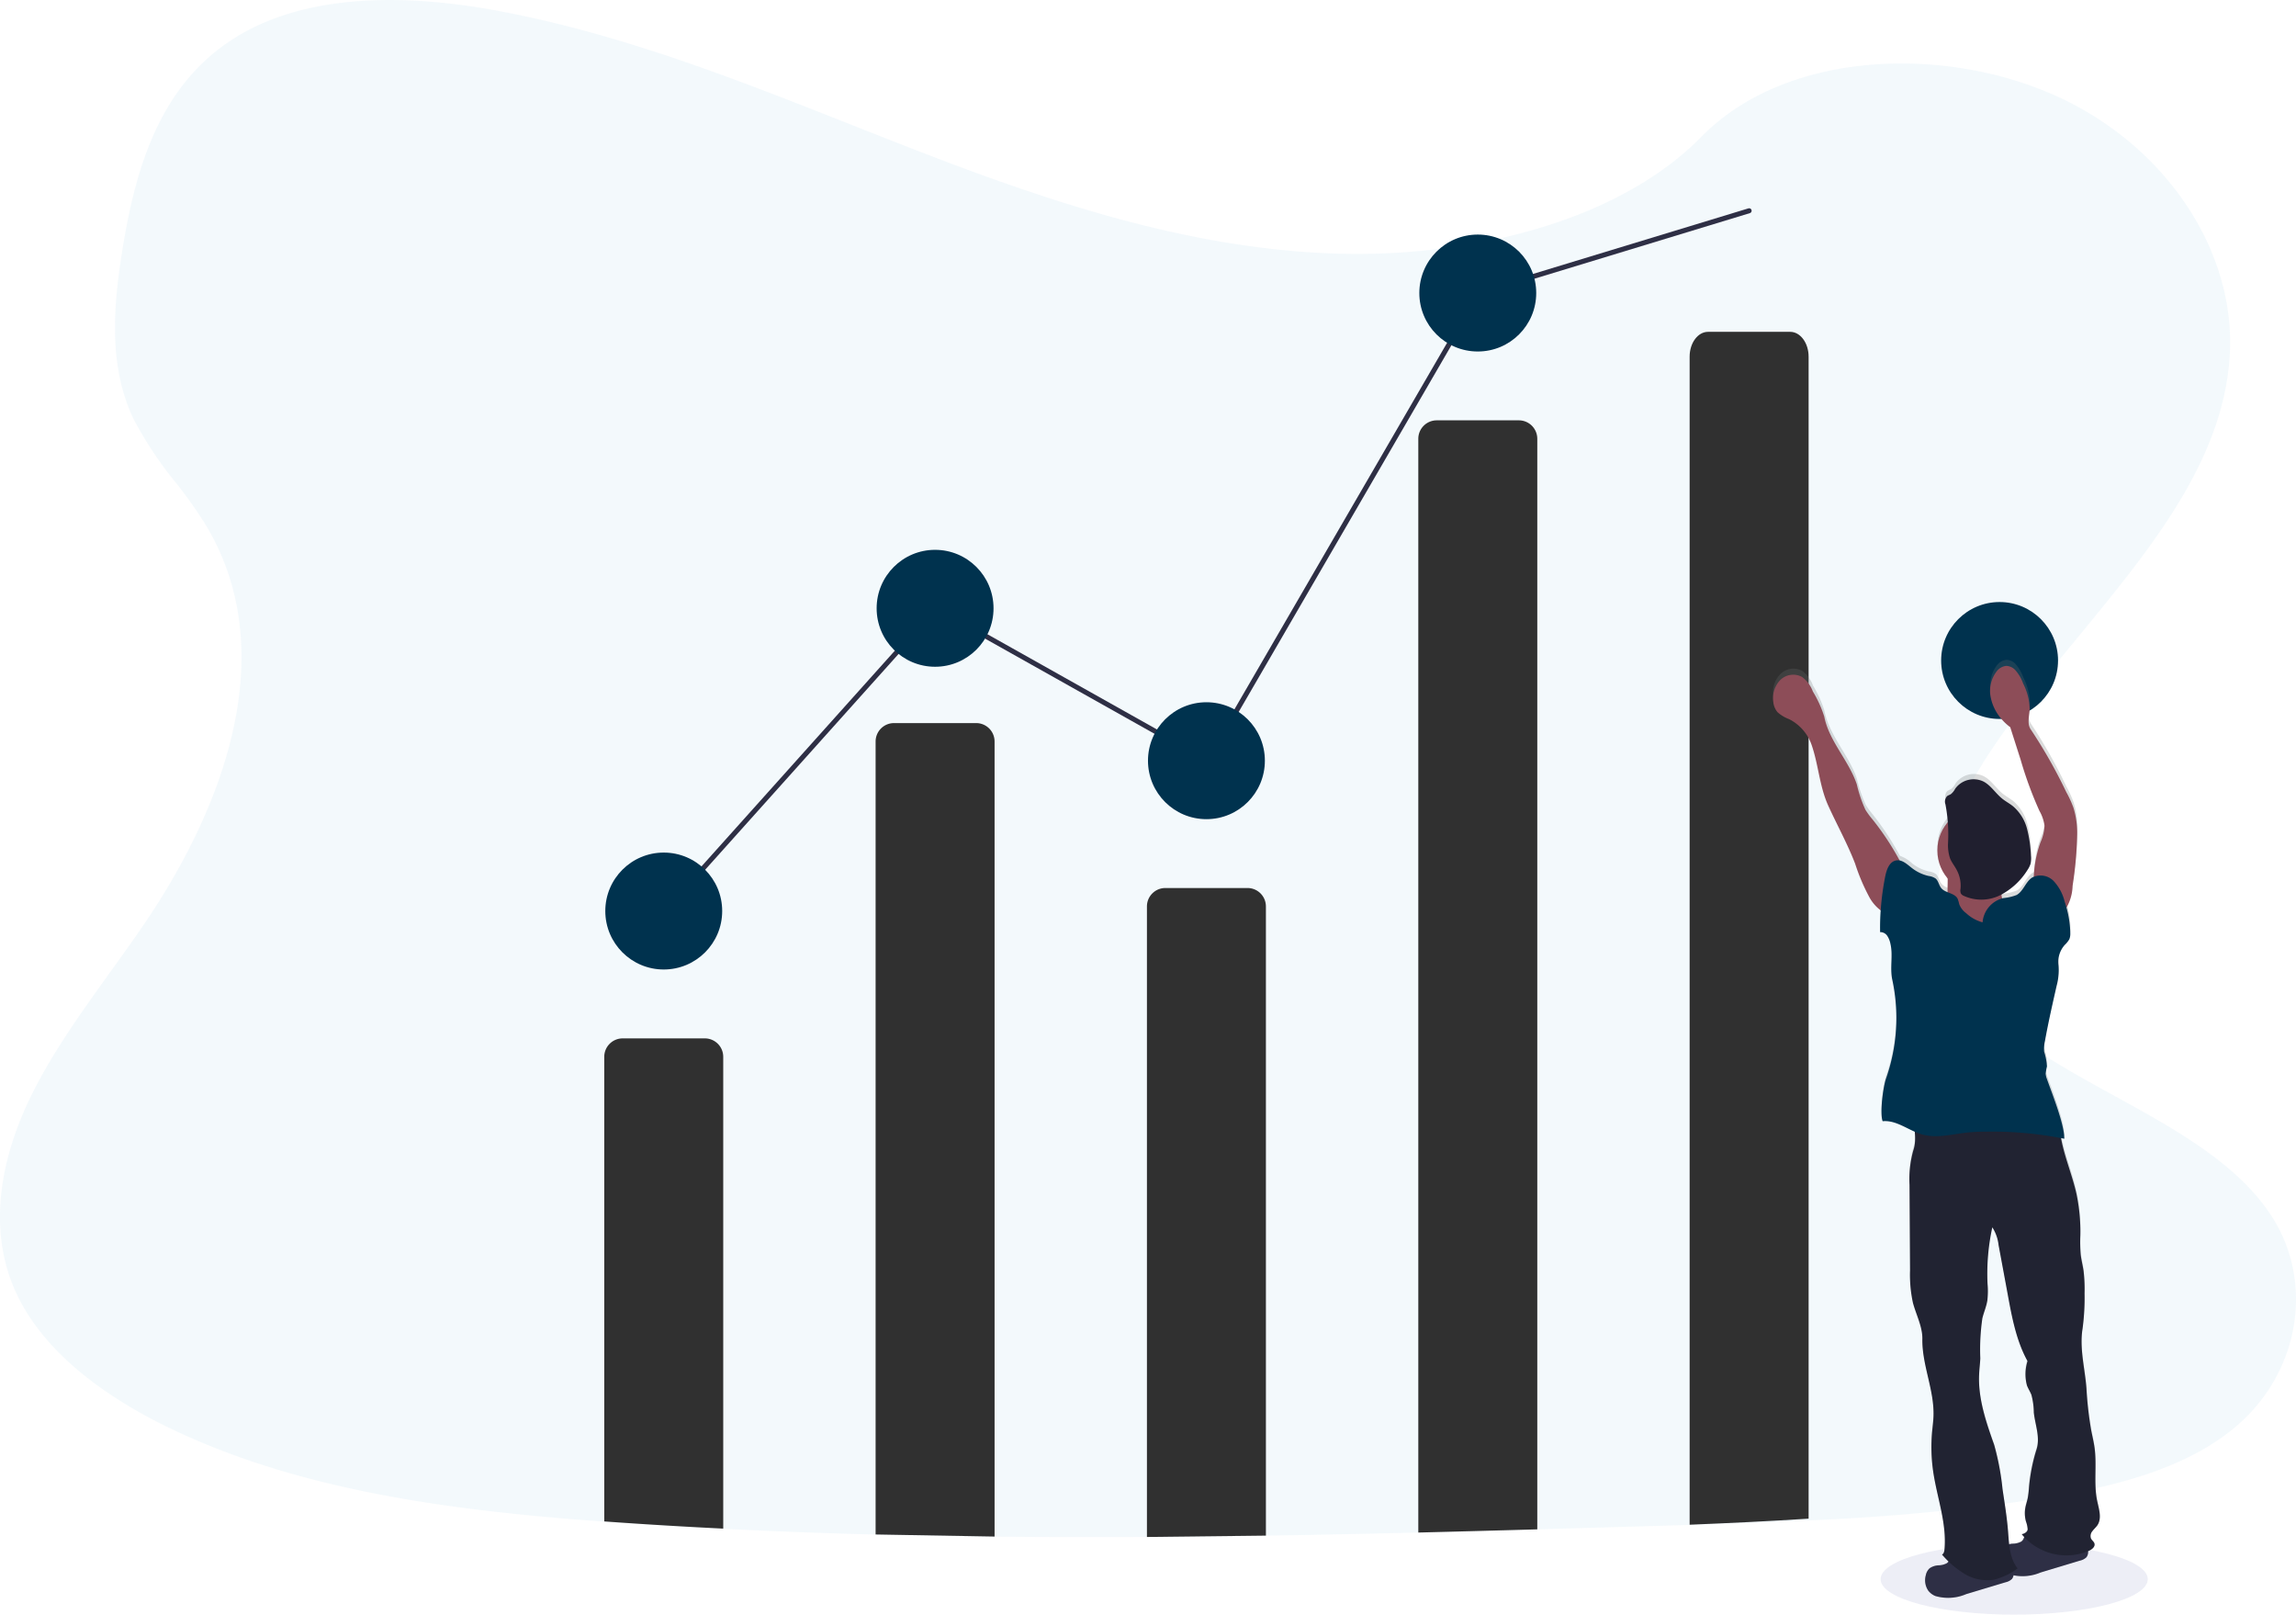 <svg id="Group_595" data-name="Group 595" xmlns="http://www.w3.org/2000/svg" xmlns:xlink="http://www.w3.org/1999/xlink" width="288.67" height="202.947" viewBox="0 0 288.67 202.947">
  <defs>
    <linearGradient id="linear-gradient" x1="79" y1="-2.784" x2="80" y2="-2.784" gradientUnits="objectBoundingBox">
      <stop offset="0" stop-color="#6d6e6e" stop-opacity="0.251"/>
      <stop offset="0.54" stop-color="#6d6e6e" stop-opacity="0.122"/>
      <stop offset="1" stop-color="#6d6e6e" stop-opacity="0.102"/>
    </linearGradient>
  </defs>
  <ellipse id="Ellipse_13" data-name="Ellipse 13" cx="16.795" cy="4.459" rx="16.795" ry="4.459" transform="translate(236.444 194.03)" fill="#4654a0" opacity="0.1" style="isolation: isolate"/>
  <path id="Path_2135" data-name="Path 2135" d="M644.989,565.185c-6.391,5.3-15.485,7.5-24.279,8.88l-1.478.226a278.217,278.217,0,0,1-27.79,2.542c-4.986.241-9.972.414-14.959.564l-3.908.118q-7.612.225-15.25.444-7.479.212-14.959.4-9.577.234-19.158.391-7.479.115-14.959.162-9.577.053-19.155-.038-7.488-.075-14.959-.262-9.586-.247-19.158-.723-6.5-.317-12.987-.761l-1.971-.141c-18.573-1.337-37.478-3.737-53.729-11.327l-.438-.209c-.218-.1-.435-.206-.652-.312a58.781,58.781,0,0,1-8.544-5.01c-4.807-3.429-8.774-7.61-10.872-12.573-3.285-7.783-1.548-16.534,2.207-24.144s9.385-14.48,14.259-21.646c1.428-2.1,2.783-4.278,4.04-6.511,7.875-14.007,11.779-30.214,3.526-43.71a59.6,59.6,0,0,0-3.526-4.986,47.267,47.267,0,0,1-5.442-8.154c-3.226-6.761-2.533-14.362-1.358-21.585,1.575-9.6,4.46-19.945,13.484-25.942,9.361-6.232,22.648-5.918,34.266-3.676,18.061,3.461,34.733,10.707,51.564,17.242s34.457,12.511,52.962,13.152a84.392,84.392,0,0,0,11.909-.432h0a75.422,75.422,0,0,0,15.514-3.267c7.281-2.4,13.907-6.006,18.82-11.021,10.537-10.719,30.338-11.53,44.615-5.057,13.622,6.176,22.431,19.252,21.781,32.309-.74,14.536-11.627,26.486-21.6,38.744q-1.816,2.23-3.567,4.478-.97,1.256-1.91,2.518h0c-1.093,1.487-2.151,2.98-3.15,4.49-5.1,7.751-8.7,17.06-5.189,25.425,1.969,4.684,5.724,8.26,10.249,11.38,10.143,6.987,24.144,11.691,30.443,21.473C655.109,547.065,653.1,558.445,644.989,565.185Z" transform="translate(-364.05 -385.73)" fill="#0a7ec4" opacity="0.05"/>
  <path id="Path_2136" data-name="Path 2136" d="M404.865,432.463v59.306q-6.5-.317-12.987-.764l-1.971-.138v-58.4a2.316,2.316,0,0,1,2.315-2.315h10.328A2.316,2.316,0,0,1,404.865,432.463Z" transform="translate(-313.935 -299.635)" fill="#303030"/>
  <path id="Path_2137" data-name="Path 2137" d="M401.517,518.646V418.974a2.312,2.312,0,0,1,2.315-2.312H414.16a2.314,2.314,0,0,1,2.315,2.313h0v99.933Z" transform="translate(-291.429 -325.775)" fill="#303030"/>
  <path id="Path_2138" data-name="Path 2138" d="M413.127,505.286V426.032a2.316,2.316,0,0,1,2.315-2.315h10.331a2.314,2.314,0,0,1,2.312,2.315h0v79.084Z" transform="translate(-268.926 -312.101)" fill="#303030"/>
  <path id="Path_2139" data-name="Path 2139" d="M439.7,406.026V543.105q-7.479.211-14.959.4V406.026a2.316,2.316,0,0,1,2.315-2.315h10.328a2.316,2.316,0,0,1,2.315,2.315Z" transform="translate(-246.421 -350.877)" fill="#303030"/>
  <path id="Path_2140" data-name="Path 2140" d="M451.308,403.046V549.1c-4.986.326-9.972.555-14.959.761V403.046c0-1.722,1.034-3.121,2.312-3.121h10.331c1.278,0,2.315,1.4,2.315,3.121Z" transform="translate(-223.916 -358.216)" fill="#303030"/>
  <path id="Path_2141" data-name="Path 2141" d="M392.5,482.765l34.115-38.052,34.115,19.157,34.115-58.783,33.984-10.342" transform="translate(-308.914 -368.255)" fill="none" stroke="#2e2f45" stroke-linecap="round" stroke-miterlimit="10" stroke-width="0.625"/>
  <g id="Group_594" data-name="Group 594" transform="translate(76.103 29.484)">
    <circle id="Ellipse_14" data-name="Ellipse 14" cx="7.348" cy="7.348" r="7.348" transform="translate(0 77.678)" fill="#00324e"/>
    <circle id="Ellipse_15" data-name="Ellipse 15" cx="7.348" cy="7.348" r="7.348" transform="translate(34.115 39.626)" fill="#00324e"/>
    <circle id="Ellipse_16" data-name="Ellipse 16" cx="7.348" cy="7.348" r="7.348" transform="translate(68.23 58.783)" fill="#00324e"/>
    <circle id="Ellipse_17" data-name="Ellipse 17" cx="7.348" cy="7.348" r="7.348" transform="translate(102.346)" fill="#00324e"/>
  </g>
  <circle id="Ellipse_18" data-name="Ellipse 18" cx="7.348" cy="7.348" r="7.348" transform="translate(244.055 75.671)" fill="#00324e"/>
  <path id="Path_2142" data-name="Path 2142" d="M439.957,418.555a2.381,2.381,0,0,0,.526,1.252,4.575,4.575,0,0,0,1.46.884,5.762,5.762,0,0,1,2.824,3.244c.876,2.553.987,5.251,2.1,7.71s2.418,4.828,3.379,7.349a24.521,24.521,0,0,0,1.784,4.219,6.513,6.513,0,0,0,1.46,1.684c-.062.923-.085,1.836-.079,2.759a1.06,1.06,0,0,1,.9.473,2.783,2.783,0,0,1,.394.984c.358,1.487-.085,3.073.238,4.569a23.238,23.238,0,0,1-.787,12.5c-.358,1.017-.811,4.387-.429,5.4,1.428-.144,2.694.732,4.028,1.313a5.528,5.528,0,0,1-.188,2.359,13.023,13.023,0,0,0-.47,4.349l.065,10.828a16.351,16.351,0,0,0,.364,4.1c.391,1.5,1.211,3.024,1.184,4.572-.071,3.335,1.5,6.508,1.378,9.817-.024.635-.109,1.263-.171,1.892a21.708,21.708,0,0,0,.126,5.036c.479,3.323,1.739,6.59,1.425,9.931-.021.226-.1.526-.309.611.261.3.541.591.823.873a.736.736,0,0,1-.229.238,2.287,2.287,0,0,1-1,.262,2.135,2.135,0,0,0-1.146.373,1.654,1.654,0,0,0-.479.876,2.357,2.357,0,0,0,.317,1.963,2.162,2.162,0,0,0,.887.667,5.715,5.715,0,0,0,3.87-.238l4.954-1.5a1.653,1.653,0,0,0,.805-.42.879.879,0,0,0,.2-.423,6.8,6.8,0,0,0,3.411-.394l4.957-1.5a1.654,1.654,0,0,0,.805-.42.964.964,0,0,0,.2-.787c.038-.015.076-.026.112-.044.379-.17.787-.505.7-.905-.068-.264-.329-.414-.441-.658a.949.949,0,0,1,.182-.926c.194-.261.458-.479.635-.755.573-.876.185-2.03-.03-3.056-.467-2.192-.035-4.478-.329-6.7-.1-.746-.282-1.484-.426-2.224a45.389,45.389,0,0,1-.605-5.306c-.188-2.542-.9-5.045-.491-7.563a29.393,29.393,0,0,0,.25-4.46,20.035,20.035,0,0,0-.123-2.847c-.1-.7-.285-1.393-.361-2.1a18.992,18.992,0,0,1-.044-2.386,23.437,23.437,0,0,0-.488-5.28c-.523-2.386-1.51-4.669-1.93-7.058.141.029.282.062.42.1.015-1.837-1.592-5.83-2.189-7.572a2.208,2.208,0,0,1-.159-.67,7.232,7.232,0,0,1,.165-.9,7.4,7.4,0,0,0-.353-1.875,4.427,4.427,0,0,1,.1-1.334c.423-2.348.946-4.678,1.472-7a7.486,7.486,0,0,0,.235-2.592,3.254,3.254,0,0,1,.784-2.58,2.994,2.994,0,0,0,.585-.732,1.873,1.873,0,0,0,.115-.732,11.817,11.817,0,0,0-.473-3.188,8.293,8.293,0,0,0,.767-2.838,46.322,46.322,0,0,0,.579-6.461,11.1,11.1,0,0,0-.473-3.414,13.592,13.592,0,0,0-.9-1.978,64.084,64.084,0,0,0-4.443-7.892c-.523-.737-.194-1.76-.156-2.674a7.62,7.62,0,0,0-.826-3.17,5.135,5.135,0,0,0-.987-1.7,1.6,1.6,0,0,0-1.155-.526,1.732,1.732,0,0,0-1.228.752,4.051,4.051,0,0,0-.738,3.038,5.861,5.861,0,0,0,1.334,2.868,6.436,6.436,0,0,0,1.152,1.093q.652,2.071,1.313,4.134a51.369,51.369,0,0,0,2.362,6.467,5.122,5.122,0,0,1,.635,1.875,5.567,5.567,0,0,1-.5,2.074,14.6,14.6,0,0,0-.843,4.372,1.136,1.136,0,0,0-.22.121c-.829.541-1.087,1.719-1.948,2.2a5.988,5.988,0,0,1-1.672.391.526.526,0,0,0-.153.044c-.021-.106-.041-.209-.056-.317a1.144,1.144,0,0,1,0-.2,8.837,8.837,0,0,0,3.265-3.109,2.886,2.886,0,0,0,.385-.787,3.059,3.059,0,0,0,.038-1.022,16.363,16.363,0,0,0-.485-3.373,5.609,5.609,0,0,0-1.754-2.856c-.432-.347-.928-.608-1.355-.955-.835-.676-1.407-1.672-2.362-2.174a2.844,2.844,0,0,0-3.573.923,2.036,2.036,0,0,1-.523.667,4.888,4.888,0,0,0-.488.264.992.992,0,0,0-.211,1.031,10.835,10.835,0,0,1,.3,2.257,5.507,5.507,0,0,0-.015,7.128c0,.488,0,.978-.021,1.466a1.46,1.46,0,0,1-.018.276,1.9,1.9,0,0,1-.787-.523c-.294-.367-.347-.908-.705-1.211a1.97,1.97,0,0,0-.861-.314,5.357,5.357,0,0,1-2.1-1,4.2,4.2,0,0,0-1.554-.964,34.522,34.522,0,0,0-3.411-5.207,10.338,10.338,0,0,1-.893-1.225,17.173,17.173,0,0,1-1.09-3.22c-1-3.024-3.485-5.448-4.09-8.577a14.094,14.094,0,0,0-1.434-3.165,4.043,4.043,0,0,0-1.366-1.857,2.333,2.333,0,0,0-2.759.423A3.322,3.322,0,0,0,439.957,418.555Zm31.157,106.2a2.327,2.327,0,0,1-1,.262,5.283,5.283,0,0,0-.526.082c-.065-.549-.1-1.108-.144-1.651-.138-1.784-.417-3.552-.69-5.318a31.737,31.737,0,0,0-1.052-5.609c-1-2.871-2.022-5.829-1.9-8.871.029-.691.118-1.375.153-2.063a26.07,26.07,0,0,1,.264-5.1c.185-.755.5-1.472.623-2.239a10.729,10.729,0,0,0,.026-2.083,27.649,27.649,0,0,1,.6-7.178,5.089,5.089,0,0,1,.787,2.251l.984,5.339c.585,3.167,1.1,6.526,2.653,9.344a5.524,5.524,0,0,0-.074,3.071c.153.42.408.787.567,1.214a9.112,9.112,0,0,1,.3,2.23c.17,1.575.823,3.123.344,4.642a22.611,22.611,0,0,0-.952,4.819,11.72,11.72,0,0,1-.159,1.358c-.082.4-.22.787-.3,1.2a4.038,4.038,0,0,0,.076,1.748,3.667,3.667,0,0,1,.217.984c0,.338-.414.579-.743.632.1.123.2.247.309.364A1.136,1.136,0,0,1,471.115,524.756Z" transform="translate(-217.002 -331.03)" fill="url(#linear-gradient)"/>
  <path id="Path_2143" data-name="Path 2143" d="M448.137,453.6a2.136,2.136,0,0,0-1.146.373,1.618,1.618,0,0,0-.479.873,2.33,2.33,0,0,0,.317,1.945,2.18,2.18,0,0,0,.887.664,5.732,5.732,0,0,0,3.87-.238l4.954-1.49a1.673,1.673,0,0,0,.805-.417,1.1,1.1,0,0,0,.021-1.275,2.462,2.462,0,0,0-1.049-.837,11.736,11.736,0,0,0-4.969-.955c-.632,0-1.252-.15-1.681.335-.226.262-.185.544-.526.767A2.349,2.349,0,0,1,448.137,453.6Z" transform="translate(-204.387 -256.849)" fill="#2e2f45"/>
  <path id="Path_2144" data-name="Path 2144" d="M451.323,452.675a2.134,2.134,0,0,0-1.146.373,1.617,1.617,0,0,0-.479.873,2.333,2.333,0,0,0,.314,1.948,2.222,2.222,0,0,0,.89.661,5.731,5.731,0,0,0,3.87-.235l4.954-1.493a1.673,1.673,0,0,0,.805-.417,1.094,1.094,0,0,0,.021-1.275,2.471,2.471,0,0,0-1.049-.834,11.762,11.762,0,0,0-4.974-.958c-.629,0-1.249-.15-1.678.338-.226.261-.185.541-.526.764A2.283,2.283,0,0,1,451.323,452.675Z" transform="translate(-198.213 -258.646)" fill="#2e2f45"/>
  <path id="Path_2145" data-name="Path 2145" d="M454.487,434.087a60.972,60.972,0,0,1,8.791-.247,1.768,1.768,0,0,1,.567.088c.646.264.746,1.108.808,1.8.261,2.8,1.484,5.415,2.1,8.16a23.309,23.309,0,0,1,.488,5.248,19.2,19.2,0,0,0,.041,2.362c.079.7.264,1.387.364,2.086a19.735,19.735,0,0,1,.123,2.827,28.99,28.99,0,0,1-.25,4.428c-.405,2.5.3,4.986.491,7.516a44.868,44.868,0,0,0,.6,5.277c.144.738.323,1.466.423,2.209.294,2.207-.135,4.478.329,6.658.214,1.017.6,2.16.032,3.032-.179.262-.441.485-.638.749a.942.942,0,0,0-.182.923c.112.238.376.4.441.649.1.4-.317.732-.7.9a7.25,7.25,0,0,1-8.439-2.083c.332-.053.734-.294.743-.629a3.58,3.58,0,0,0-.215-.975,3.9,3.9,0,0,1-.076-1.737c.076-.405.211-.787.3-1.2a12.254,12.254,0,0,0,.156-1.349,22.354,22.354,0,0,1,.952-4.786c.479-1.507-.173-3.035-.344-4.61a9.015,9.015,0,0,0-.3-2.218c-.159-.414-.411-.787-.567-1.2a5.515,5.515,0,0,1,.073-3.053c-1.551-2.8-2.068-6.138-2.653-9.282l-.984-5.3a5.191,5.191,0,0,0-.787-2.236,27.277,27.277,0,0,0-.6,7.128,10.158,10.158,0,0,1-.026,2.071c-.12.761-.438,1.478-.623,2.221a27.165,27.165,0,0,0-.261,5.066c-.038.685-.123,1.366-.153,2.051-.129,3.024.887,5.962,1.9,8.815a32.735,32.735,0,0,1,1.049,5.571c.262,1.754.552,3.511.693,5.283.126,1.625.185,3.388,1.2,4.666a8.684,8.684,0,0,1-2.965,1.419,5.487,5.487,0,0,1-3.655-.708,11.552,11.552,0,0,1-2.885-2.453c.212-.074.288-.385.309-.608.314-3.32-.946-6.561-1.425-9.867a21.416,21.416,0,0,1-.126-5c.062-.629.147-1.255.171-1.884.126-3.285-1.454-6.447-1.4-9.731.026-1.54-.787-3.059-1.184-4.546a16.5,16.5,0,0,1-.364-4.067l-.065-10.76a13.282,13.282,0,0,1,.47-4.316c.576-1.654-.085-3.552-.185-5.3A21.88,21.88,0,0,0,454.487,434.087Z" transform="translate(-205.684 -293.828)" fill="#212332"/>
  <path id="Path_2146" data-name="Path 2146" d="M456.45,439.137a34.253,34.253,0,0,0-4.017-6.344,10.351,10.351,0,0,1-.893-1.216,16.742,16.742,0,0,1-1.087-3.2c-1-3-3.485-5.412-4.093-8.518a14.285,14.285,0,0,0-1.431-3.15,4,4,0,0,0-1.369-1.836,2.328,2.328,0,0,0-2.756.42,3.281,3.281,0,0,0-.846,2.768,2.353,2.353,0,0,0,.526,1.246,4.614,4.614,0,0,0,1.46.878,5.732,5.732,0,0,1,2.824,3.223c.876,2.533.987,5.215,2.1,7.66s2.418,4.792,3.379,7.293a24.911,24.911,0,0,0,1.784,4.2,5.16,5.16,0,0,0,3.558,2.609,8.742,8.742,0,0,1,.426-2.8C456.344,441.335,456.926,440.116,456.45,439.137Z" transform="translate(-217.002 -329.792)" fill="#8d4d58"/>
  <path id="Path_2147" data-name="Path 2147" d="M454.7,441.826a14.482,14.482,0,0,1,.852-5.453,5.669,5.669,0,0,0,.5-2.06,5.1,5.1,0,0,0-.635-1.866,47.712,47.712,0,0,1-2.362-6.42l-1.313-4.108a6.531,6.531,0,0,1-1.152-1.09,5.821,5.821,0,0,1-1.337-2.85,4.009,4.009,0,0,1,.738-3.012,1.749,1.749,0,0,1,1.231-.752,1.617,1.617,0,0,1,1.155.526,5.122,5.122,0,0,1,.987,1.684,7.56,7.56,0,0,1,.826,3.15c-.038.908-.376,1.922.156,2.659a63.652,63.652,0,0,1,4.443,7.842,13.337,13.337,0,0,1,.9,1.966,10.794,10.794,0,0,1,.47,3.394,47.122,47.122,0,0,1-.576,6.423,5.749,5.749,0,0,1-1.44,3.673A20.936,20.936,0,0,0,454.7,441.826Z" transform="translate(-199.001 -330.518)" fill="#8d4d58"/>
  <circle id="Ellipse_19" data-name="Ellipse 19" cx="5.445" cy="5.445" r="5.445" transform="translate(243.575 101.441)" fill="#8d4d58"/>
  <path id="Path_2148" data-name="Path 2148" d="M456.307,426.357a7.287,7.287,0,0,0,1.172,2.715c.312.526.708,1.084,1.313,1.14a26.37,26.37,0,0,1-4.945,1.989,5.64,5.64,0,0,1-1.807.294,4.464,4.464,0,0,1-1.5-.388,7.481,7.481,0,0,1-4.249-4.963,9.941,9.941,0,0,0,2.024-.156,1.5,1.5,0,0,0,.993-.488,1.6,1.6,0,0,0,.2-.879c.026-.908.029-1.819,0-2.727a10.746,10.746,0,0,1,3.958.491c.526.17,1.049.373,1.575.508.329.082,1.24,0,1.484.191C456.927,424.356,456.216,425.687,456.307,426.357Z" transform="translate(-204.651 -313.735)" fill="#8d4d58"/>
  <path id="Path_2149" data-name="Path 2149" d="M457.385,430.333a3.422,3.422,0,0,1,2.609-3.047,6.146,6.146,0,0,0,1.669-.388c.861-.482,1.122-1.651,1.948-2.189a2.3,2.3,0,0,1,2.718.441,5.828,5.828,0,0,1,1.378,2.594,13.1,13.1,0,0,1,.708,3.976,1.86,1.86,0,0,1-.118.729,3.082,3.082,0,0,1-.582.726,3.221,3.221,0,0,0-.787,2.565,7.365,7.365,0,0,1-.232,2.571c-.526,2.315-1.052,4.628-1.472,6.961a4.386,4.386,0,0,0-.1,1.313,7.721,7.721,0,0,1,.356,1.863,7.087,7.087,0,0,0-.165.9,2.256,2.256,0,0,0,.156.664c.6,1.728,2.207,5.691,2.189,7.522a45.744,45.744,0,0,0-9.8-.89,22.922,22.922,0,0,0-2.377.106c-1.9.206-3.837.758-5.68.247-1.707-.476-3.217-1.836-4.983-1.666-.385-1,.068-4.349.426-5.362a22.939,22.939,0,0,0,.787-12.42c-.323-1.484.121-3.062-.238-4.537a2.734,2.734,0,0,0-.394-.979,1.051,1.051,0,0,0-.9-.47,33.367,33.367,0,0,1,.658-7.067c.173-.828.523-1.8,1.372-1.945.749-.129,1.381.505,1.983.97a5.346,5.346,0,0,0,2.1.987,2.007,2.007,0,0,1,.861.315c.361.3.414.837.708,1.2.523.655,1.7.6,2.069,1.352a5.226,5.226,0,0,1,.2.688,2.527,2.527,0,0,0,.867,1.119A4.872,4.872,0,0,0,457.385,430.333Z" transform="translate(-208.121 -314.403)" fill="#00324e"/>
  <path id="Path_2150" data-name="Path 2150" d="M447.329,422.215a1,1,0,0,1,.209-1.028c.144-.115.335-.156.488-.264a2.065,2.065,0,0,0,.526-.664,2.852,2.852,0,0,1,3.567-.905c.946.5,1.519,1.49,2.362,2.16.426.344.923.6,1.352.949a5.564,5.564,0,0,1,1.757,2.838,16.1,16.1,0,0,1,.485,3.35,3.027,3.027,0,0,1-.038,1.017,2.882,2.882,0,0,1-.385.787,8.794,8.794,0,0,1-3.438,3.182,5.323,5.323,0,0,1-4.584.079.808.808,0,0,1-.353-.282,1.016,1.016,0,0,1-.053-.605,4.145,4.145,0,0,0-.458-2.324c-.261-.523-.655-.976-.864-1.519a5.25,5.25,0,0,1-.247-1.883A20.365,20.365,0,0,0,447.329,422.215Z" transform="translate(-202.734 -321.117)" fill="#201f2f"/>
</svg>
